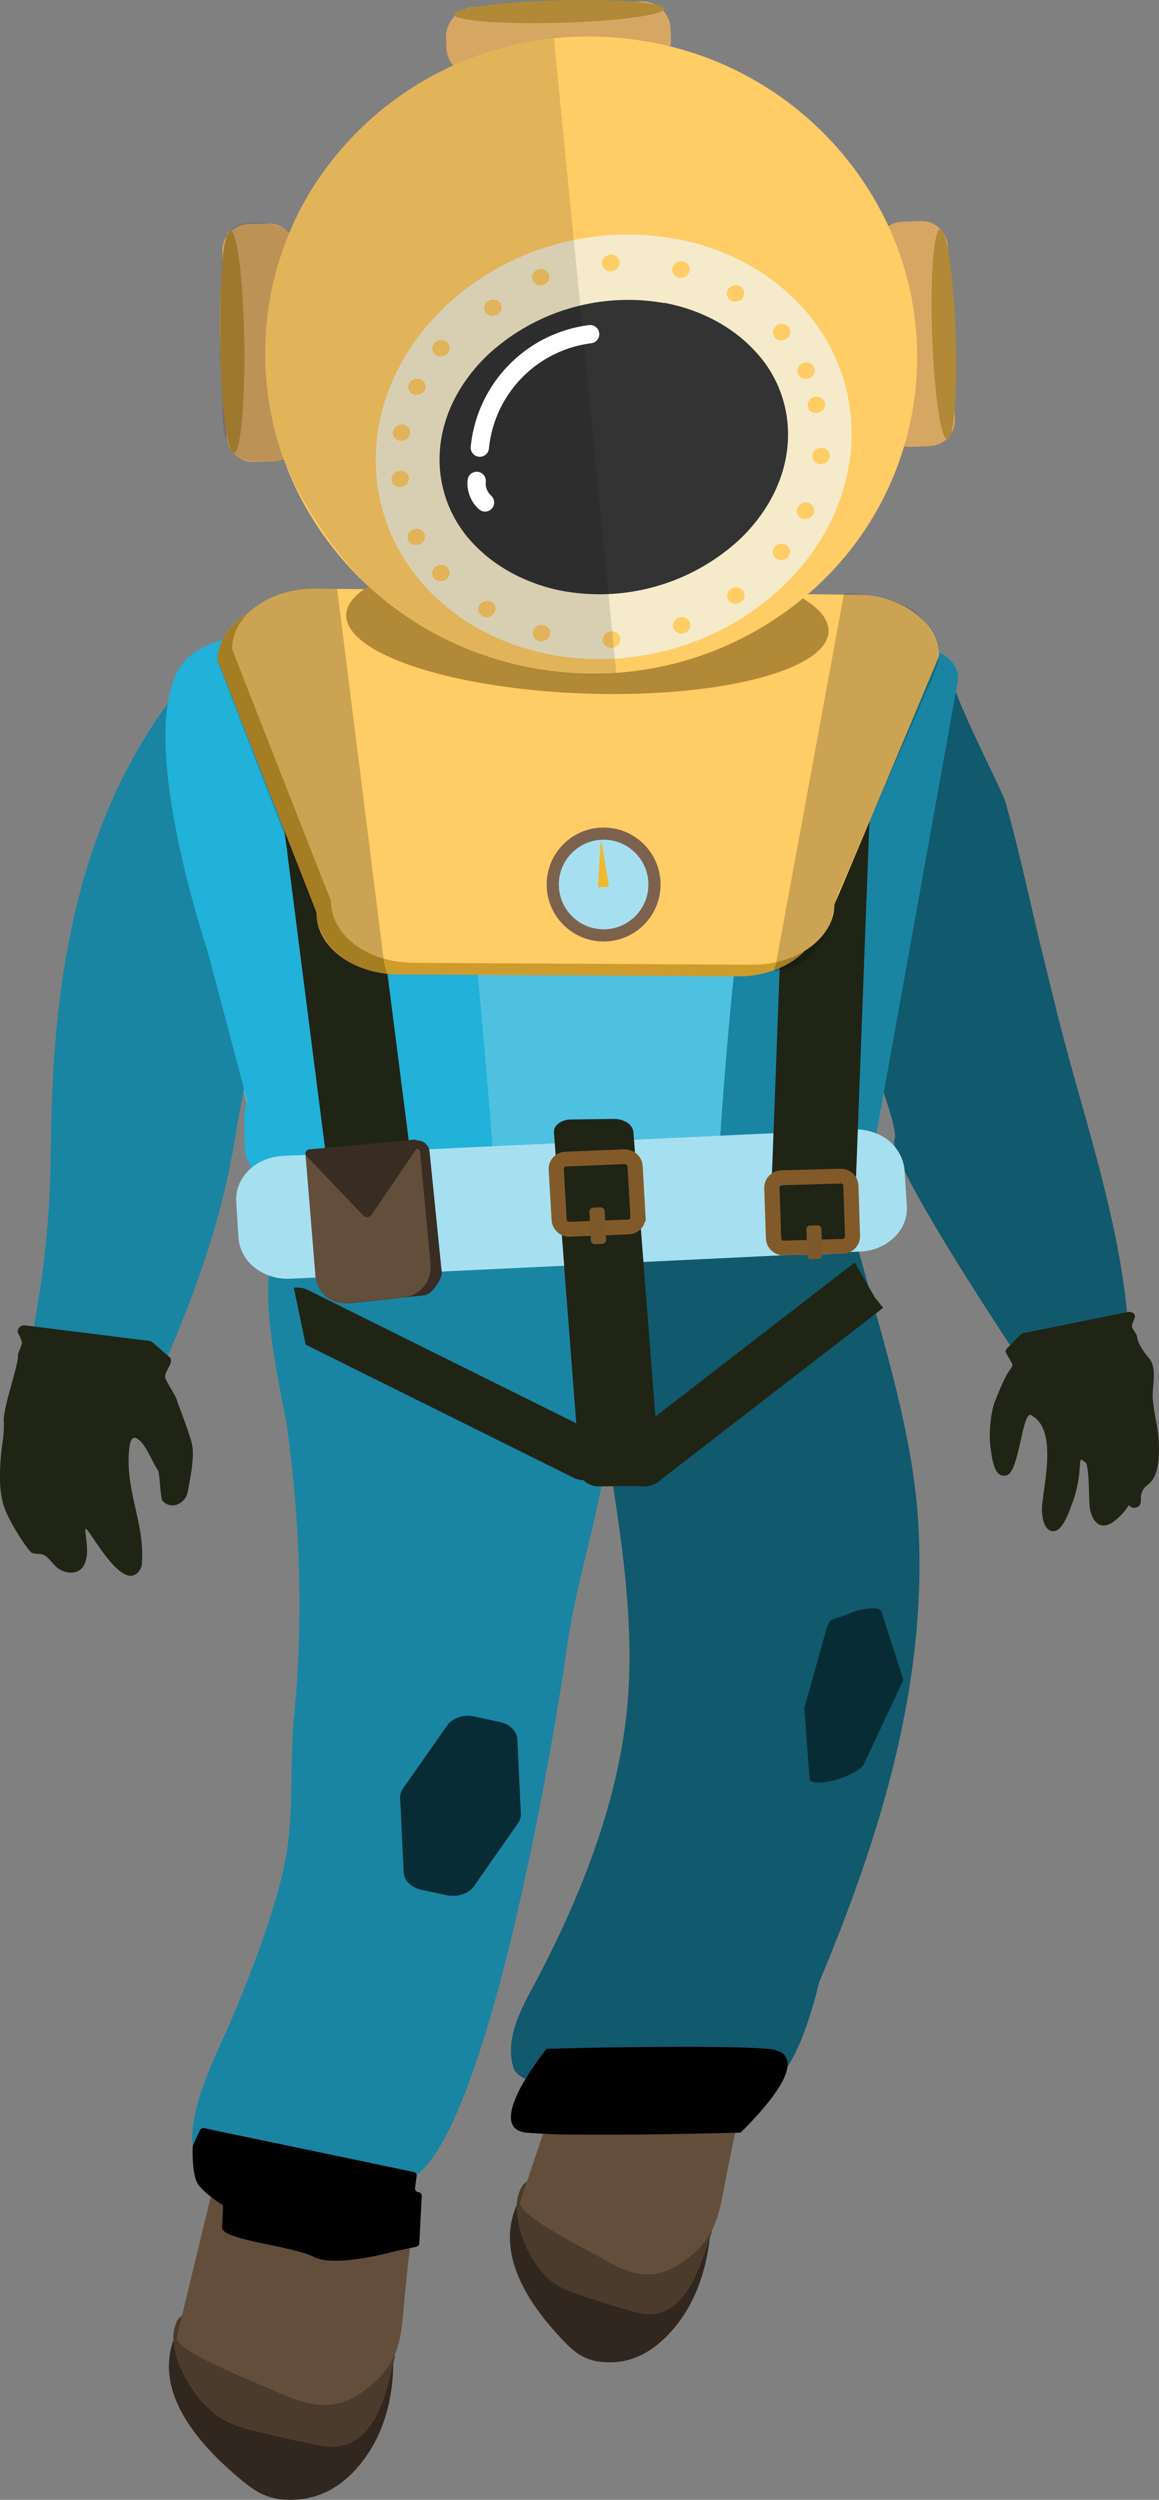 <?xml version="1.0" encoding="UTF-8" standalone="no"?>
<svg
   xmlns:dc="http://purl.org/dc/elements/1.1/"
   xmlns:cc="http://creativecommons.org/ns#"
   xmlns:rdf="http://www.w3.org/1999/02/22-rdf-syntax-ns#"
   xmlns:svg="http://www.w3.org/2000/svg"
   xmlns="http://www.w3.org/2000/svg"
   xmlns:sodipodi="http://sodipodi.sourceforge.net/DTD/sodipodi-0.dtd"
   xmlns:inkscape="http://www.inkscape.org/namespaces/inkscape"
   viewBox="0 0 380.79 820.93"
   version="1.1"
   id="svg6279"
   sodipodi:docname="diver.svg"
   inkscape:version="0.92.4 (5da689c313, 2019-01-14)">
  <rect x="0" y="0" width="380.79" height="820.93" fill="#808080" stroke="none"/>
  <sodipodi:namedview
     pagecolor="#ffffff"
     bordercolor="#666666"
     borderopacity="1"
     objecttolerance="10"
     gridtolerance="10"
     guidetolerance="10"
     inkscape:pageopacity="0"
     inkscape:pageshadow="2"
     inkscape:window-width="755"
     inkscape:window-height="480"
     id="namedview6281"
     showgrid="false"
     inkscape:zoom="0.28747884"
     inkscape:cx="190.395"
     inkscape:cy="410.465"
     inkscape:window-x="0"
     inkscape:window-y="0"
     inkscape:window-maximized="0"
     inkscape:current-layer="svg6279" />
  <defs
     id="defs6125">
    <style
       id="style6123">.a{fill:#4ec1e1;}.b{fill:#d6a663;}.c{fill:#b28936;}.d{fill:#32271e;}.e{fill:#4a3b2c;}.f{fill:#634e3b;}.g{fill:#1985a3;}.h{fill:#11596d;}.i{fill:#202415;}.j{fill:#21b1d9;}.k,.s{fill:#a6e0f0;}.l{fill:#082c36;}.m{fill:#382c23;}.n{fill:#ce9c2c;}.o,.w{fill:#fc6;}.p{opacity:0.2;}.p,.x{isolation:isolate;}.q{fill:#9b6d31;stroke:#825a2a;stroke-width:3px;}.q,.s,.w,.y{stroke-miterlimit:10;}.r{fill:#7c582c;}.s{stroke:#7c624c;stroke-width:4px;}.t{fill:#efb930;}.u{fill:#333;}.v{fill:#f5ebcb;}.w{stroke:#fc6;stroke-width:2px;}.x{opacity:0.12;}.y{fill:none;stroke:#fff;stroke-linecap:round;stroke-width:6px;}</style>
  </defs>
  <title
     id="title6127">newdiver2</title>
  <g
     id="g6903"
     transform="matrix(-1,0,0,1,380.759,0)">
    <path
       id="path6129"
       d="m 312.79,312.37 -12.55,47.74 -0.59,2.25 -2.16,8.23 -3.89,14.9 -0.53,2 -1.87,7.13 -2.88,10.84 a 8.13,8.13 0 0 1 -1,2.29 8.53,8.53 0 0 1 -0.84,1.13 12,12 0 0 1 -4.71,3.2 15.44,15.44 0 0 1 -5.75,1 L 261.84,413 199.32,412.6 h -3.95 -6.08 l -17.3,-0.11 -61.17,-0.39 a 14,14 0 0 1 -10.34,-4.32 8.51,8.51 0 0 1 -2.06,-4.12 l -3.77,-20.96 -0.52,-2.87 -3.46,-19.42 -0.28,-1.53 -1.34,-7.51 -22.35,-124.3 -0.58,-3.25 a 7.34,7.34 0 0 1 0.23,-3.57 c 1.16,-3.6 4.85,-6.35 9.48,-7.08 a 16.08,16.08 0 0 1 3.06,-0.2 l 28.49,0.81 45.44,1.29 26.2,0.76 32.9,0.93 61.24,1.73 13.77,0.39 35.18,1 c 1.7,0.02 -9.32,92.49 -9.32,92.49 z"
       class="a"
       inkscape:connector-curvature="0"
       style="fill:#4ec1e1" />
    <path
       id="path6131"
       d="M 282.15,142.54 283.55,82 a 8.9,8.9 0 0 1 9.19,-8.58 l 6.2,0.14 a 8.88,8.88 0 0 1 8.79,9 l -1.4,60.58 a 8.9,8.9 0 0 1 -9.19,8.58 l -6.2,-0.14 a 8.88,8.88 0 0 1 -8.79,-9.04 z"
       class="b"
       inkscape:connector-curvature="0"
       style="fill:#d6a663" />
    <path
       id="path6133"
       d="m 300.49,112.19 c 0.23,-14.72 1.37,-27.41 2.83,-33.18 0.54,-2.15 1.13,-3.34 1.73,-3.34 2.21,0 3.75,16.45 3.44,36.61 -0.31,20.16 -2.35,36.55 -4.56,36.51 -0.63,0 -1.21,-1.35 -1.7,-3.74 -1.23,-5.95 -1.96,-18.44 -1.74,-32.86 z"
       class="c"
       inkscape:connector-curvature="0"
       style="fill:#b28936" />
    <path
       id="path6135"
       d="m 92.71,81.61 -2.38,57 a 8.68,8.68 0 0 1 -9.17,8.11 L 75.49,146.5 A 8.61,8.61 0 0 1 67,137.71 l 2.38,-57 a 8.68,8.68 0 0 1 9.17,-8.11 l 5.67,0.22 a 8.61,8.61 0 0 1 8.49,8.79 z"
       class="b"
       inkscape:connector-curvature="0"
       style="fill:#d6a663" />
    <path
       id="path6137"
       d="m 74.51,109.88 c -0.47,13.93 -1.79,25.91 -3.3,31.35 -0.56,2 -1.14,3.14 -1.72,3.13 -2.13,-0.06 -3.33,-15.63 -2.68,-34.69 0.65,-19.06 2.9,-34.54 5,-34.47 0.6,0 1.14,1.3 1.58,3.57 1.1,5.64 1.61,17.47 1.12,31.11 z"
       class="c"
       inkscape:connector-curvature="0"
       style="fill:#b28936" />
    <rect
       id="rect6139"
       transform="rotate(1.98,197.607,12.504)"
       ry="9.25"
       rx="9.25"
       height="22.31"
       width="73.84"
       y="1.46"
       x="160.35"
       class="b"
       style="fill:#d6a663" />
    <path
       id="path6141"
       d="m 197,7.49 c -13.91,-0.38 -25.88,-1.57 -31.32,-3 -2,-0.52 -3.14,-1.08 -3.13,-1.63 0.05,-2 15.58,-3.27 34.62,-2.75 19.04,0.52 34.5,2.58 34.44,4.62 0,0.58 -1.29,1.1 -3.55,1.53 -5.61,1.08 -17.41,1.6 -31.06,1.23 z"
       class="c"
       inkscape:connector-curvature="0"
       style="fill:#b28936" />
    <path
       id="path6143"
       d="m 297.44,817.42 a 20,20 0 0 1 -8.77,3.34 c -13.12,1.3 -21.27,-5.31 -26.48,-11.79 -7.64,-9.52 -10.56,-21.31 -10.65,-33.16 0,-0.36 63.58,-10.68 70.26,-11.79 a 35.18,35.18 0 0 1 2,4.53 c 5.54,15.79 -5.24,31.75 -22.4,45.91 a 43.19,43.19 0 0 1 -3.96,2.96 z"
       class="d"
       inkscape:connector-curvature="0"
       style="fill:#32271e" />
    <path
       id="path6145"
       d="m 323.81,768.57 c -0.44,7.69 -6.91,20.76 -16.94,26.37 a 38.58,38.58 0 0 1 -9.48,3.32 q -10.71,2.7 -21.48,4.84 c -19.56,3.87 -22.36,-20.2 -25,-29.49 13,-4.54 26.11,-9 39.7,-12.11 8.41,-1.94 24.22,-5.79 30.28,-1.14 a 5,5 0 0 1 1.85,2.16 13.29,13.29 0 0 1 1.07,6.05 z"
       class="e"
       inkscape:connector-curvature="0"
       style="fill:#4a3b2c" />
    <path
       id="path6147"
       d="m 310.22,716 2.32,9.62 8.4,34.7 0.9,3.72 0.82,3.43 c 1.11,4.64 -27.88,15.68 -32.64,17.9 -5.61,2.67 -12.13,4.92 -18,4.35 a 21.6,21.6 0 0 1 -10.29,-4.19 c -10.4,-7.29 -12.41,-14.39 -13.39,-25.28 -0.66,-7.3 -1.34,-14.6 -2.25,-21.85 -0.79,-6.5 -1.29,-9.2 -1.29,-9.2 z"
       class="f"
       inkscape:connector-curvature="0"
       style="fill:#634e3b" />
    <path
       id="path6149"
       d="m 192.41,771.73 a 16.39,16.39 0 0 1 -7.45,3.65 c -11.52,2 -19.4,-3.84 -24.67,-9.68 -7.73,-8.59 -11.48,-19.58 -12.73,-30.8 0,-0.34 55.38,-13.64 61.19,-15.06 a 36.3,36.3 0 0 1 2.19,4.18 c 6.48,14.63 -1.51,30.34 -15.34,44.7 a 36.46,36.46 0 0 1 -3.19,3.01 z"
       class="d"
       inkscape:connector-curvature="0"
       style="fill:#32271e" />
    <path
       id="path6151"
       d="m 211,724 c 0.37,7.3 -4.08,20 -12.42,25.9 a 31.54,31.54 0 0 1 -8.09,3.67 q -9.24,3.16 -18.59,5.77 c -17,4.75 -21.84,-17.88 -25.07,-26.52 11.12,-5 22.28,-10 34,-13.67 7.27,-2.3 20.93,-6.83 26.77,-2.77 a 5,5 0 0 1 1.85,1.94 13.7,13.7 0 0 1 1.55,5.68 z"
       class="e"
       inkscape:connector-curvature="0"
       style="fill:#4a3b2c" />
    <path
       id="path6153"
       d="m 316.11,709.2 a 9.81,9.81 0 0 1 -3.1,3.63 c -2.92,2.06 -6.8,3 -10.55,3.7 a 174.51,174.51 0 0 1 -42,2.83 c -3.63,-0.2 -7.35,-0.53 -10.59,-1.83 a 16.66,16.66 0 0 1 -3.25,-1.73 c -22.79,-8.82 -44.58,-122.35 -52.33,-176.07 -2.47,-17.38 -7.84,-34.42 -11.11,-51.6 q -0.5,-2.52 -0.9,-5 a 6,6 0 0 0 -0.11,-0.71 c -0.39,-2.45 -0.67,-4.95 -0.87,-7.48 -0.07,-0.81 -0.12,-1.62 -0.16,-2.44 -1.08,-19.66 3,-40.91 8.16,-59.9 q 0.61,-2.29 1.24,-4.49 l 9.38,-0.38 2.92,-0.12 8.75,-0.35 h 1 l 8.86,-0.35 h 1 c 11.94,-0.47 25.19,-1 35.82,-1.4 10.35,-0.39 18.24,-0.66 20,-0.66 6.08,0 0.52,0.76 8.24,4.16 l 0.42,0.18 0.68,0.28 c 11.48,4.64 0,50.85 -1.11,58.75 -4.35,31.86 -5.46,63.4 -2.36,95.48 1.71,17.65 -0.45,34.31 3.89,51.94 4.08,16.57 10.44,32.74 17.17,48.75 3.8,8.89 16.75,33.32 10.91,44.81 z"
       class="g"
       inkscape:connector-curvature="0"
       style="fill:#1985a3" />
    <path
       id="path6155"
       d="m 212.06,679 c -1,3.34 -6.4,5.22 -13.94,6.17 -21.78,2.76 -61.87,-2.15 -69.15,-1.59 -2.52,0.2 -4.86,-1.85 -7,-5 -5.47,-8.11 -9.35,-23.56 -10.15,-26.9 a 8,8 0 0 0 -0.44,-1.32 C 90.92,601.52 75.87,551.46 79.1,499.72 80.5,476.8 86.67,453.89 92.97,431.28 q 1.22,-4.35 2.42,-8.69 v 0 c 1,-3.63 2,-7.25 3,-10.86 a 9.44,9.44 0 0 1 2.12,-3.95 14.66,14.66 0 0 1 11.19,-4.32 c 14.47,0.4 40.45,1.18 61.24,2.09 11.74,0.52 21.81,1.07 27.14,1.63 1.19,0.12 2.13,0.24 2.81,0.37 1.85,0.33 1.77,0.65 -0.88,1 a 8.07,8.07 0 0 0 -2.16,0.57 11.51,11.51 0 0 0 -4.37,3.5 c -9.82,12.06 -11.71,46.88 -12.78,53.92 q -0.42,2.82 -0.87,5.65 c -0.15,0.91 -0.28,1.82 -0.43,2.73 -0.15,0.91 -0.26,1.67 -0.39,2.51 -0.17,1 -0.32,2 -0.48,3 l -0.35,2.29 q -0.43,2.6 -0.83,5.2 c -3.78,24.44 -7,49.12 -4.57,73.61 3,29.79 14.39,59.18 28.42,86.32 4.86,9.41 12.17,20.48 8.86,31.15 z"
       class="h"
       inkscape:connector-curvature="0"
       style="fill:#11596d" />
    <path
       id="path6157"
       d="m 193.72,675 3,9 10.89,32.38 1.17,3.47 1.07,3.2 c 1.45,4.33 -23.19,16.4 -27.2,18.75 -4.72,2.84 -10.28,5.33 -15.51,5.12 a 19.4,19.4 0 0 1 -9.55,-3.39 c -10,-6.33 -12.44,-12.93 -14.38,-23.18 -1.31,-6.87 -2.64,-13.75 -4.16,-20.56 -1.34,-6.11 -2.06,-8.64 -2.06,-8.64 z"
       class="f"
       inkscape:connector-curvature="0"
       style="fill:#634e3b" />
    <path
       id="path6159"
       d="m 207.81,700.34 q -7.39,0.61 -14.85,0.62 c -21.84,0.31 -55.48,-0.62 -55.48,-0.62 0,0 -2,-1.83 -4.47,-4.58 -4.41,-4.73 -10.52,-12.12 -11,-17.25 -0.29,-3.06 1.4,-5.27 6.58,-5.69 19,-1.53 72.56,0 72.56,0 a 91.73,91.73 0 0 1 8.32,12.28 c 3.75,6.97 5.92,14.48 -1.66,15.24 z"
       inkscape:connector-curvature="0" />
    <path
       id="path6161"
       d="m 360.41,449.68 c -7.29,2.69 -15.8,2.64 -23.95,2.43 a 15.42,15.42 0 0 1 -6.29,-1.06 c -2.49,-1.22 -3.63,-3.58 -4.56,-5.76 a 0.41,0.41 0 0 1 0,-0.1 c -10.14,-23.49 -17.95,-46.43 -22,-70.9 A 365.29,365.29 0 0 0 287,309.16 l -0.12,-0.35 c -2.89,-8 -6.1,-16 -9.69,-24.14 l -0.24,-0.55 -1.49,-3.29 c -0.58,-1.26 -1.16,-2.53 -1.66,-3.82 a 15.94,15.94 0 0 1 -1.15,-5.28 c -0.07,-3.29 1.32,-6.44 2.81,-9.47 1.15,-2.27 17.89,-27.52 29,-39.67 1.3,-1.43 2.52,-2.67 3.63,-3.67 0.27,-0.26 0.54,-0.5 0.81,-0.7 2.14,-1.8 3.78,-2.55 4.63,-1.75 v 0 c 0.73,0.78 1.45,1.56 2.15,2.35 v 0 c 27.15,30.25 39.27,66.74 44.53,102.64 2.79,19 3.71,38.14 3.88,57.2 a 317.73,317.73 0 0 0 5.18,54.83 c 0.12,0.66 0.21,1.32 0.27,2 0.67,6.2 -1.48,11.35 -9.13,14.19 z"
       class="g"
       inkscape:connector-curvature="0"
       style="fill:#1985a3" />
    <path
       id="path6163"
       d="m 380.74,487 a 33.84,33.84 0 0 1 -0.94,6.61 c -1.39,5.52 -8.52,15.91 -9.47,16.3 -2.07,0.84 -3,-0.27 -5,1.44 -1.66,1.44 -2.63,3.35 -4.71,4.33 -2.86,1.35 -6.31,1.06 -7.66,-2.1 -1.54,-3.61 -0.45,-7.42 -0.24,-11.16 0.2,-3.55 -11.08,20 -17.1,14.12 a 4.65,4.65 0 0 1 -1.47,-3 c -1,-13.49 5.43,-23.74 4.2,-37.21 -0.16,-1.71 -0.51,-5.3 -2.75,-3.83 -2.89,1.9 -4.56,7.09 -6.75,10.38 -0.59,0.88 -0.77,9.22 -1.5,10 -3,3.23 -7.62,0.66 -8.25,-2.87 -0.88,-4.93 -2.2,-10.87 -1.52,-15.25 0.44,-2.85 4.31,-12.64 5.27,-15.5 0.38,-1.13 3.31,-5.6 3.6,-6.76 0.56,-2.2 -3.3,-5.12 -1.31,-6.91 l 0.41,-0.35 5.07,-4.39 a 2.27,2.27 0 0 1 1.2,-0.52 l 37.87,-4.73 2.74,-0.35 c 1.69,-0.22 3,1.29 2.35,2.64 a 14.21,14.21 0 0 0 -1.24,2.9 c -0.07,0.94 1.4,3.48 1.33,4.42 -0.22,3 4.93,17.08 4.64,21.51 a 38.37,38.37 0 0 0 0.43,7.06 78.49,78.49 0 0 1 0.8,13.22 z"
       class="i"
       inkscape:connector-curvature="0"
       style="fill:#202415" />
    <path
       id="path6165"
       d="m 109.23,293.52 c -0.3,2.07 -0.66,4.2 -1.09,6.38 -2.43,12.47 -6.8,26.49 -11,39 q -1.76,5.26 -3.42,10.09 c -1.22,3.57 -2.35,6.87 -3.35,9.93 -2.65,8 -4.25,13.75 -3.52,15.28 0.34,0.72 0.08,2.19 -0.64,4.24 -5.46,15.42 -37.34,63.33 -37.34,63.33 v 0 c -7.88,12.5 -38.79,-6.11 -38.79,-6.11 0.12,-1.58 0.24,-3.15 0.4,-4.74 3.25,-33.61 15.28,-66.92 23.4,-100 l 4.26,-17.38 c 4.09,-16.66 7.62,-33.74 12.3,-50.22 0.85,-3 12.92,-26.58 16.3,-36.25 0.78,-2.25 1.1,-3.74 0.7,-4.06 l 0.77,0.63 c 1.17,1 3.61,3.06 6.8,5.92 v 0 a 204.86,204.86 0 0 1 18.17,18.81 c 6.14,7.33 11.89,15.52 15.18,23.57 2.11,5.27 2.13,12.85 0.87,21.58 z"
       class="h"
       inkscape:connector-curvature="0"
       style="fill:#11596d" />
    <path
       id="path6167"
       d="M 107.37,213.79 78.88,213 a 16.08,16.08 0 0 0 -3.06,0.2 c -4.63,0.73 -8.31,3.48 -9.48,7.08 a 7.34,7.34 0 0 0 -0.23,3.57 l 0.58,3.25 22.36,124.28 1.34,7.51 0.28,1.53 3.46,19.42 0.52,2.87 3.77,20.95 a 8.51,8.51 0 0 0 2.06,4.12 14,14 0 0 0 10.34,4.32 l 35.72,0.23 c -3.69,-66.08 -8.69,-132.71 -24.07,-198.1 z"
       class="g"
       inkscape:connector-curvature="0"
       style="fill:#1985a3" />
    <path
       id="path6169"
       d="m 312.65,312 -13.2,49.9 c 0.07,0.15 0.15,0.3 0.2,0.45 a 10.14,10.14 0 0 1 0.87,4.34 l -0.21,10.41 a 10.92,10.92 0 0 1 -3,7.21 14.32,14.32 0 0 1 -4.23,3.19 4.29,4.29 0 0 1 -0.43,0.22 l -1.94,7.19 -3.34,12.83 -0.09,0.33 a 8,8 0 0 1 -0.33,1 10.92,10.92 0 0 1 -6.37,5.74 L 261.84,413 217.13,412.56 c -2.25,-0.37 12.24,-160.22 17,-189 0.12,-0.82 58.63,-26.78 83.42,-8.81 C 340,231 312.65,312 312.65,312 Z"
       class="j"
       inkscape:connector-curvature="0"
       style="fill:#21b1d9" />
    <path
       id="path6171"
       d="m 303.13,394.81 -0.6,9.56 -0.13,2.12 a 13.63,13.63 0 0 1 -5.48,9.9 c -0.14,0.12 -0.3,0.23 -0.45,0.34 a 17.56,17.56 0 0 1 -11.12,3.19 l -10.35,-0.46 -2.5,-0.12 -7.72,-0.36 -3.53,-0.16 -25.25,-1.2 -3.87,-0.22 -8.63,-0.4 -2,-0.1 -15.83,-0.75 L 177.9,414.84 98.07,411 a 17,17 0 0 1 -11.3,-4.84 c -0.18,-0.17 -0.33,-0.34 -0.49,-0.51 a 13,13 0 0 1 -3.46,-9.61 l 0.75,-11.69 a 4.93,4.93 0 0 1 0.09,-0.94 14.53,14.53 0 0 1 9.07,-11.14 17.5,17.5 0 0 1 3.86,-1.12 18.31,18.31 0 0 1 4,-0.25 l 24,1.14 55.36,2.62 h 0.76 l 10.32,0.46 5,0.24 11.67,0.55 h 0.3 l 26.5,1.25 4.24,0.21 4.79,0.23 h 0.67 l 23.62,1.12 h 0.35 l 3.13,0.15 h 0.88 l 2.66,0.13 2.24,0.1 10.78,0.51 c 6.26,0.3 11.76,3.75 14.11,8.85 0.11,0.23 0.21,0.47 0.3,0.71 a 12.51,12.51 0 0 1 0.86,5.64 z"
       class="k"
       inkscape:connector-curvature="0"
       style="fill:#a6e0f0" />
    <path
       id="path6173"
       d="m 224.87,563.69 -8.3,1.8 c -3.32,0.71 -5.67,3 -5.78,5.74 l -1.16,24.37 a 5.18,5.18 0 0 0 1,3.22 L 225,619.37 c 1.76,2.5 5.46,3.73 9,3 l 8.36,-1.8 c 3.31,-0.72 5.65,-3 5.78,-5.74 l 1.15,-24.37 a 5.18,5.18 0 0 0 -1,-3.22 l -14.42,-20.56 c -1.74,-2.53 -5.48,-3.76 -9,-2.99 z"
       class="l"
       inkscape:connector-curvature="0"
       style="fill:#082c36" />
    <path
       id="path6175"
       d="M 104.32,530.87 99.43,529 c -4.61,-1.27 -8.21,-1.08 -8.32,0.42 l -7.1,22 a 1.31,1.31 0 0 0 0.14,0.64 l 12.73,27.19 c 0.82,1.76 4.95,4.07 9.58,5.32 v 0 c 4.61,1.26 8.21,1.08 8.31,-0.43 L 116.48,561 a 1.24,1.24 0 0 0 -0.15,-0.65 l -7.27,-26 c -0.87,-1.79 -0.13,-2.22 -4.74,-3.48 z"
       class="l"
       inkscape:connector-curvature="0"
       style="fill:#082c36" />
    <path
       id="path6177"
       d="m 100.69,246.39 14.74,-0.48 a 6.27,6.27 0 0 1 6.67,5.78 l 5.7,151.6 a 6.19,6.19 0 0 1 -6.22,6.2 l -14.74,0.48 a 6.27,6.27 0 0 1 -6.67,-5.78 l -5.7,-151.6 a 6.19,6.19 0 0 1 6.22,-6.2 z"
       class="i"
       inkscape:connector-curvature="0"
       style="fill:#202415" />
    <path
       id="path6179"
       d="M 270.35,238.42 285,240 a 6.1,6.1 0 0 1 5.64,6.65 l -19.25,150.67 a 6.36,6.36 0 0 1 -7.16,5.24 l -14.65,-1.62 a 6.1,6.1 0 0 1 -5.64,-6.65 l 19.25,-150.63 a 6.36,6.36 0 0 1 7.16,-5.24 z"
       class="i"
       inkscape:connector-curvature="0"
       style="fill:#202415" />
    <path
       id="path6181"
       d="m 244,374.56 26.27,2.62 a 4.1,4.1 0 0 1 3.61,4.52 l -4,42.56 a 4,4 0 0 1 -4.38,3.72 l -24.27,-2.62 c -2.2,-0.22 -5.82,-5.24 -5.61,-7.52 l 4,-39.56 a 4,4 0 0 1 4.38,-3.72 z"
       class="m"
       inkscape:connector-curvature="0"
       style="fill:#382c23" />
    <path
       id="path6183"
       d="m 280.4,378.95 -3.27,39.95 A 9.77,9.77 0 0 1 266.59,428 L 248,426.07 a 10,10 0 0 1 -8.68,-11 l 3.4,-36.71 c 0.49,-5.53 35.62,3.1 37.68,0.59 z"
       class="f"
       inkscape:connector-curvature="0"
       style="fill:#634e3b" />
    <path
       id="path6185"
       d="m 258.71,399 -15.42,-22.71 a 1.23,1.23 0 0 1 0.57,-1.84 1.86,1.86 0 0 1 1,-0.18 l 34.14,3.17 a 1.43,1.43 0 0 1 1.42,1.49 1.24,1.24 0 0 1 -0.34,0.69 l -18.67,19.54 a 1.81,1.81 0 0 1 -2.25,0.24 1.45,1.45 0 0 1 -0.45,-0.4 z"
       class="m"
       inkscape:connector-curvature="0"
       style="fill:#382c23" />
    <path
       id="path6187"
       d="m 309.28,216.8 -1.87,4.77 -0.39,1 -27.55,70.28 -2.68,6.86 c 0.06,5.53 -2.91,10.57 -7.76,14.26 a 27.14,27.14 0 0 1 -5.14,3.05 20.92,20.92 0 0 1 -2.13,0.86 32.57,32.57 0 0 1 -4.71,1.37 34.37,34.37 0 0 1 -3.43,0.55 33.6,33.6 0 0 1 -3.62,0.2 l -17.2,0.09 -94.13,0.53 a 33.53,33.53 0 0 1 -15.93,-3.62 25.87,25.87 0 0 1 -3.92,-2.5 21.08,21.08 0 0 1 -2.42,-2.18 16.6,16.6 0 0 1 -5.06,-11.41 l -0.86,-2.06 -13.56,-32.22 -16.66,-39.54 v 0 L 77,219.37 a 16.39,16.39 0 0 1 4,-10.72 c 4.73,-5.67 13.15,-9.5 22.79,-9.62 l 9.51,-0.11 11.68,-0.13 29.79,-0.33 18.52,-0.21 19.32,-0.21 40.71,-0.46 31.82,-0.35 4.29,-0.05 v 0 L 282,197 a 33.21,33.21 0 0 1 17.29,4.41 l 0.23,0.14 c 5.25,3.21 8.82,7.87 9.58,13.17 a 2.87,2.87 0 0 0 0.06,0.38 c 0.05,0.45 0.09,0.91 0.09,1.37 0.03,0.15 0.03,0.24 0.03,0.33 z"
       class="n"
       inkscape:connector-curvature="0"
       style="fill:#ce9c2c" />
    <path
       id="path6189"
       d="m 304.54,213 -1.31,3.34 -0.39,1 -1.71,4.45 -24.85,63.3 -4.28,10.79 c 0.06,5.53 -2.91,10.58 -7.76,14.26 a 28,28 0 0 1 -6.61,3.68 26.61,26.61 0 0 1 -3.05,1 l -0.28,0.09 -0.21,0.05 a 35.64,35.64 0 0 1 -8.91,1.22 l -12,0.07 -99.32,0.56 a 35,35 0 0 1 -11.24,-1.71 29.14,29.14 0 0 1 -6.27,-2.88 21.35,21.35 0 0 1 -2.32,-1.59 21.07,21.07 0 0 1 -4.51,-4.71 15.77,15.77 0 0 1 -2.92,-8.87 l -9.43,-22.28 -22.85,-54.31 -1.6,-3.81 -0.42,-1 c -0.12,-11.06 11.89,-20.17 26.82,-20.34 l 20.26,-0.23 H 120 l 25.58,-0.34 9.22,-0.1 h 1.58 l 17.3,-0.2 10.1,-0.11 h 2.45 l 14.57,-0.16 37.45,-0.43 22.76,-0.25 8.84,-0.1 7.33,-0.09 c 9.17,-0.1 17.31,3.2 22.28,8.31 l 0.25,0.27 a 16.55,16.55 0 0 1 4.83,11.12 z"
       class="o"
       inkscape:connector-curvature="0"
       style="fill:#ffcc66" />
    <path
       id="path6191"
       d="m 267,201.82 c 0.16,4.56 -4.22,9 -11.9,12.86 -13.83,6.94 -38.39,12.08 -66.52,13.07 -41.42,1.45 -75.74,-6.64 -79.66,-18.34 a 6.81,6.81 0 0 1 -0.38,-2 c -0.1,-2.89 1.62,-5.73 4.86,-8.4 a 36.36,36.36 0 0 1 6,-3.89 l 0.41,-0.21 a 87.77,87.77 0 0 1 16.14,-6.14 204.21,204.21 0 0 1 39,-6.58 q 5.85,-0.48 12,-0.69 c 5.39,-0.19 10.65,-0.21 15.75,-0.09 0.81,0 1.63,0 2.43,0.07 q 4.71,0.15 9.2,0.48 a 161.86,161.86 0 0 1 31.3,5 c 6.53,1.83 11.82,4.05 15.5,6.57 a 16.9,16.9 0 0 1 4.11,3.77 8.06,8.06 0 0 1 1.76,4.52 z"
       class="c"
       inkscape:connector-curvature="0"
       style="fill:#b28936" />
    <path
       id="path6193"
       d="m 198.75,371.55 a 2.53,2.53 0 0 1 0,0.59 l -2.29,29.57 -1.08,14.18 v 0.43 l -0.1,1.26 -0.24,3.13 -3.72,48.08 -1.16,15 a 3.69,3.69 0 0 1 -0.93,2.12 7.17,7.17 0 0 1 -5.51,2.21 h -0.45 l -3.76,-0.05 -6.16,-0.08 h -3.57 c -3.37,0 -6,-2.05 -5.76,-4.49 v 0 l 1.13,-14.58 3.62,-46.86 0.47,-6.11 1.13,-14.62 1.36,-17.64 0.92,-11.91 a 3.49,3.49 0 0 1 0.51,-1.54 c 1,-1.71 3.39,-2.82 5.93,-2.79 l 14,0.18 c 2.57,0 4.77,1.23 5.51,3 a 2.79,2.79 0 0 1 0.15,0.92 z"
       class="i"
       inkscape:connector-curvature="0"
       style="fill:#202415" />
    <path
       id="path6195"
       d="m 181.24,481.28 a 4.47,4.47 0 0 1 -1.12,1.36 6,6 0 0 1 -0.52,0.39 l -4.47,3 -1.31,0.87 a 7.34,7.34 0 0 1 -0.89,0.5 8.77,8.77 0 0 1 -8.55,-0.85 L 159.85,483 92.92,431.28 90.61,429.49 c 1.6,-2.05 2.77,-3.48 2.77,-3.48 l 1.94,-3.43 v 0 l 4.62,-8 65.57,50.67 13,10 1.31,1 a 5.07,5.07 0 0 1 1.11,1.15 3.6,3.6 0 0 1 0.31,3.88 z"
       class="i"
       inkscape:connector-curvature="0"
       style="fill:#202415" />
    <path
       id="path6197"
       d="m 179.35,479.09 3.21,3.7 1,1.1 c 2,2.24 5.83,2.86 8.75,1.4 l 5.13,-2.55 82.89,-41.16 3.89,-18.68 a 7.89,7.89 0 0 0 -4.54,0.7 l -98.5,48.89 c -2.8,1.36 -3.67,4.24 -1.94,6.44 z"
       class="i"
       inkscape:connector-curvature="0"
       style="fill:#202415" />
    <path
       id="path6199"
       d="m 309.33,217 -1.81,4.66 -0.32,0.86 -27.42,70.88 -2.78,7.26 c -3.91,18.07 -23.34,19.1 -23.34,19.1 l 0.93,-3.69 0.15,-1.23 10,-79.71 2.2,-17.47 0.33,-2.64 2.25,-17.84 v 0 l 0.48,-3.82 7.33,-0.08 c 9,-0.09 17.06,3.13 22,8.17 l 0.24,0.25 0.24,0.15 c 5,3.18 8.49,7.71 9.33,12.91 a 2.87,2.87 0 0 0 0.06,0.38 c 0.06,0.46 0.1,0.93 0.12,1.41 a 2.87,2.87 0 0 0 0.01,0.45 z"
       class="p"
       inkscape:connector-curvature="0"
       style="opacity:0.2;isolation:isolate" />
    <path
       id="path6201"
       d="m 175.39,380.79 h 0.26 l 19.06,0.78 a 2.3,2.3 0 0 1 2.31,2.33 v 0 l -0.95,16.68 a 2.38,2.38 0 0 1 -2.31,2.16 H 193.5 L 174.44,402 a 2.31,2.31 0 0 1 -2.31,-2.35 v 0 l 0.95,-16.68 a 2.39,2.39 0 0 1 2.31,-2.17 m -0.1,-1.83 a 4.34,4.34 0 0 0 -4.18,3.91 l -0.95,16.68 a 4.19,4.19 0 0 0 4.18,4.28 v 0 l 19.06,0.78 h 0.46 a 4.3,4.3 0 0 0 4.17,-3.91 L 199,384 a 4.19,4.19 0 0 0 -4.18,-4.28 v 0 l -19.06,-0.78 z"
       class="q"
       inkscape:connector-curvature="0"
       style="fill:#9b6d31;stroke:#825a2a;stroke-width:3px;stroke-miterlimit:10" />
    <rect
       id="rect6203"
       transform="rotate(-87.17,184.35,402.529)"
       ry="1.28"
       rx="1.28"
       height="5"
       width="12"
       y="400.03"
       x="178.35"
       class="r"
       style="fill:#7c582c" />
    <path
       id="path6205"
       d="m 104.62,387.17 h 0.08 l 19.08,0.54 a 2.35,2.35 0 0 1 2.37,2.33 v 0 l -0.55,16.68 a 2.34,2.34 0 0 1 -2.43,2.2 h -0.08 L 104,408.37 a 2.35,2.35 0 0 1 -2.37,-2.34 l 0.55,-16.68 a 2.34,2.34 0 0 1 2.43,-2.19 m 0,-1.83 a 4.27,4.27 0 0 0 -4.4,4 L 99.69,406 a 4.26,4.26 0 0 0 4.31,4.2 l 19.08,0.54 h 0.14 a 4.28,4.28 0 0 0 4.4,-4 l 0.55,-16.68 a 4.24,4.24 0 0 0 -4.28,-4.22 v 0 l -19.08,-0.54 z"
       class="q"
       inkscape:connector-curvature="0"
       style="fill:#9b6d31;stroke:#825a2a;stroke-width:3px;stroke-miterlimit:10" />
    <path
       id="path6207"
       d="m 112.18,402.4 2.41,0.07 a 1.21,1.21 0 0 1 1.22,1.21 l -0.28,8.65 a 1.23,1.23 0 0 1 -1.3,1.14 l -2.41,-0.07 a 1.21,1.21 0 0 1 -1.22,-1.21 l 0.28,-8.65 a 1.23,1.23 0 0 1 1.3,-1.14 z"
       class="r"
       inkscape:connector-curvature="0"
       style="fill:#7c582c" />
    <path
       id="path6209"
       d="m 49.93,484.43 c -4.12,-1.31 -5,-21.2 -7.94,-19.69 -4.59,2.4 -5.3,8.26 -5.31,12.9 0,5.52 1.06,11 1.66,16.42 0.26,2.41 0,7.35 -2.58,8.57 a 2.79,2.79 0 0 1 -2.89,-0.55 c -2.13,-1.82 -3.57,-6.19 -4.52,-8.75 a 40.2,40.2 0 0 1 -2.22,-9.88 c -0.23,-2.33 -0.17,-4.53 -0.77,-4.09 -1.46,1.08 -1.57,0.87 -1.82,2.48 -0.64,4.12 -0.49,8.09 -0.72,12.23 -0.17,3 -1.78,7.81 -5.71,6.75 a 8,8 0 0 1 -2.86,-1.61 19.75,19.75 0 0 1 -4.37,-4.94 2.3,2.3 0 0 1 -3.36,0.28 c -1,-1.13 -0.38,-2.58 -0.75,-3.88 -0.5,-1.79 -1.12,-2.24 -2.55,-3.46 -3.35,-2.87 -3.28,-9.06 -3.2,-13.11 0.11,-5 1.65,-9.85 2,-14.84 0.3,-4.07 -1.67,-9.89 1.3,-13.32 2.78,-3.2 3.83,-6 3.83,-6.87 0,-0.87 1.73,-2.77 1.73,-3.57 A 11.75,11.75 0 0 0 8,432.94 a 1.43,1.43 0 0 1 1,-2 2.44,2.44 0 0 1 1.15,-0.09 l 0.29,0.06 34,6.87 a 1.85,1.85 0 0 1 1,0.52 l 3.43,3.45 1,1 a 1.42,1.42 0 0 1 0.24,1.76 l -1.75,3.06 a 1.43,1.43 0 0 0 0.12,1.6 c 2.36,3.13 3.65,6.93 5.19,10.5 1.7,4 2.29,11.7 1.62,16 -0.51,3.33 -1.15,10.1 -5.36,8.76 z"
       class="i"
       inkscape:connector-curvature="0"
       style="fill:#202415" />
    <circle
       id="circle6211"
       r="16.71"
       cy="290.47"
       cx="182.44"
       class="s"
       style="fill:#a6e0f0;stroke:#7c624c;stroke-width:4px;stroke-miterlimit:10" />
    <path
       id="path6213"
       d="M 183.11,276.65 180.68,291 a 0.18,0.18 0 0 0 0.15,0.2 v 0 l 3.27,0.19 a 0.19,0.19 0 0 0 0.19,-0.19 v 0 l -0.86,-14.57 a 0.19,0.19 0 0 0 -0.34,0 z"
       class="t"
       inkscape:connector-curvature="0"
       style="fill:#efb930" />
    <path
       id="path6215"
       d="m 290.15,142.56 a 99.94,99.94 0 0 1 -4.6,13.37 A 106.59,106.59 0 0 1 256,195.8 c -1.87,1.58 -3.8,3.09 -5.77,4.52 a 108.07,108.07 0 0 1 -37.72,17.61 110.23,110.23 0 0 1 -13.13,2.44 v 0 a 107.81,107.81 0 0 1 -21.12,0.57 c -0.51,0 -1,-0.06 -1.52,-0.11 a 108.53,108.53 0 0 1 -25,-5.09 107.27,107.27 0 0 1 -27.89,-14 c -2,-1.39 -4,-2.86 -5.84,-4.39 L 117.7,197.1 A 102.5,102.5 0 0 1 89.14,73.65 a 107.45,107.45 0 0 1 73.95,-59 c 3.45,-0.77 7,-1.38 10.58,-1.82 v 0 c 3.59,-0.46 7.16,-0.71 10.7,-0.81 q 4.4,-0.12 8.73,0.11 l 2.11,0.14 c 1.18,0.08 2.35,0.19 3.51,0.31 a 108.09,108.09 0 0 1 15.63,2.82 106.3,106.3 0 0 1 64.51,47.6 102.5,102.5 0 0 1 11.29,79.53 z"
       class="o"
       inkscape:connector-curvature="0"
       style="fill:#ffcc66" />
    <path
       id="path6217"
       d="m 197.7,204.57 a 76.07,76.07 0 0 1 -18.24,1.12 c -37.59,-2.18 -67.45,-26.86 -67.29,-59.6 0.07,-26.08 19.6,-51.75 48.45,-57.11 a 76.07,76.07 0 0 1 18.24,-1.12 c 37.6,2.17 68.14,30.56 68,63.31 -0.08,26.07 -20.29,48.03 -49.16,53.4 z"
       class="u"
       inkscape:connector-curvature="0"
       style="fill:#333333" />
    <path
       id="path6219"
       d="m 162.52,99.53 v 0 a 67.9,67.9 0 0 1 57.82,16.87 c 10.37,9.84 16.06,22.17 16,34.69 a 39.84,39.84 0 0 1 -10.83,27.16 c -7.37,8 -18,13.65 -29.83,15.86 a 67.9,67.9 0 0 1 -57.83,-16.87 c -10.36,-9.85 -16.05,-22.17 -16,-34.69 A 39.71,39.71 0 0 1 132.7,115.3 c 7.35,-8 17.95,-13.65 29.83,-15.86 m -3.91,-21 c -33.13,6.16 -57.55,31.74 -57.63,63.78 -0.12,38.37 34.79,71.58 78,74.08 a 85.84,85.84 0 0 0 20.67,-1.3 c 33.14,-6.16 57.55,-31.74 57.64,-63.79 0.11,-38.37 -34.8,-71.58 -78,-74.07 a 85.68,85.68 0 0 0 -20.71,1.38 z"
       class="v"
       inkscape:connector-curvature="0"
       style="fill:#f5ebcb" />
    <path
       id="path6221"
       d="m 178.23,86 a 1.77,1.77 0 0 1 2.16,-1.29 1.82,1.82 0 0 1 1.55,2 1.77,1.77 0 0 1 -2.16,1.29 1.82,1.82 0 0 1 -1.55,-2 z"
       class="w"
       inkscape:connector-curvature="0"
       style="fill:#ffcc66;stroke:#ffcc66;stroke-width:2px;stroke-miterlimit:10" />
    <path
       id="path6223"
       d="m 201.25,90.68 a 1.77,1.77 0 0 1 2.16,-1.29 1.82,1.82 0 0 1 1.55,2 1.77,1.77 0 0 1 -2.16,1.29 1.82,1.82 0 0 1 -1.55,-2 z"
       class="w"
       inkscape:connector-curvature="0"
       style="fill:#ffcc66;stroke:#ffcc66;stroke-width:2px;stroke-miterlimit:10" />
    <path
       id="path6225"
       d="m 217,100.69 a 1.76,1.76 0 0 1 2.15,-1.29 1.82,1.82 0 0 1 1.55,2 1.76,1.76 0 0 1 -2.15,1.29 1.82,1.82 0 0 1 -1.55,-2 z"
       class="w"
       inkscape:connector-curvature="0"
       style="fill:#ffcc66;stroke:#ffcc66;stroke-width:2px;stroke-miterlimit:10" />
    <path
       id="path6227"
       d="m 234,114 a 1.77,1.77 0 0 1 2.16,-1.29 1.82,1.82 0 0 1 1.55,2 1.77,1.77 0 0 1 -2.16,1.29 1.82,1.82 0 0 1 -1.55,-2 z"
       class="w"
       inkscape:connector-curvature="0"
       style="fill:#ffcc66;stroke:#ffcc66;stroke-width:2px;stroke-miterlimit:10" />
    <path
       id="path6229"
       d="m 241.95,126.66 a 1.77,1.77 0 0 1 2.16,-1.29 1.82,1.82 0 0 1 1.55,2 1.77,1.77 0 0 1 -2.16,1.29 1.82,1.82 0 0 1 -1.55,-2 z"
       class="w"
       inkscape:connector-curvature="0"
       style="fill:#ffcc66;stroke:#ffcc66;stroke-width:2px;stroke-miterlimit:10" />
    <path
       id="path6231"
       d="m 247,141.72 a 1.77,1.77 0 0 1 2.16,-1.29 1.82,1.82 0 0 1 1.55,2 1.77,1.77 0 0 1 -2.16,1.29 1.82,1.82 0 0 1 -1.55,-2 z"
       class="w"
       inkscape:connector-curvature="0"
       style="fill:#ffcc66;stroke:#ffcc66;stroke-width:2px;stroke-miterlimit:10" />
    <path
       id="path6233"
       d="m 178.23,86 a 1.77,1.77 0 0 1 2.16,-1.29 1.82,1.82 0 0 1 1.55,2 1.77,1.77 0 0 1 -2.16,1.29 1.82,1.82 0 0 1 -1.55,-2 z"
       class="w"
       inkscape:connector-curvature="0"
       style="fill:#ffcc66;stroke:#ffcc66;stroke-width:2px;stroke-miterlimit:10" />
    <path
       id="path6235"
       d="m 155.17,88.16 a 1.77,1.77 0 0 1 2.16,-1.29 1.82,1.82 0 0 1 1.55,2 1.77,1.77 0 0 1 -2.16,1.29 1.82,1.82 0 0 1 -1.55,-2 z"
       class="w"
       inkscape:connector-curvature="0"
       style="fill:#ffcc66;stroke:#ffcc66;stroke-width:2px;stroke-miterlimit:10" />
    <path
       id="path6237"
       d="m 137.25,96 a 1.77,1.77 0 0 1 2.16,-1.29 1.82,1.82 0 0 1 1.55,2 1.77,1.77 0 0 1 -2.16,1.29 1.82,1.82 0 0 1 -1.55,-2 z"
       class="w"
       inkscape:connector-curvature="0"
       style="fill:#ffcc66;stroke:#ffcc66;stroke-width:2px;stroke-miterlimit:10" />
    <path
       id="path6239"
       d="m 122.13,108.72 a 1.77,1.77 0 0 1 2.16,-1.29 1.82,1.82 0 0 1 1.55,2 1.77,1.77 0 0 1 -2.16,1.29 1.82,1.82 0 0 1 -1.55,-2 z"
       class="w"
       inkscape:connector-curvature="0"
       style="fill:#ffcc66;stroke:#ffcc66;stroke-width:2px;stroke-miterlimit:10" />
    <path
       id="path6241"
       d="m 114.06,121.37 a 1.77,1.77 0 0 1 2.16,-1.29 1.82,1.82 0 0 1 1.55,2 1.77,1.77 0 0 1 -2.16,1.29 1.82,1.82 0 0 1 -1.55,-2 z"
       class="w"
       inkscape:connector-curvature="0"
       style="fill:#ffcc66;stroke:#ffcc66;stroke-width:2px;stroke-miterlimit:10" />
    <path
       id="path6243"
       d="m 110.7,132.58 a 1.77,1.77 0 0 1 2.16,-1.29 1.82,1.82 0 0 1 1.55,2 1.77,1.77 0 0 1 -2.16,1.29 1.82,1.82 0 0 1 -1.55,-2 z"
       class="w"
       inkscape:connector-curvature="0"
       style="fill:#ffcc66;stroke:#ffcc66;stroke-width:2px;stroke-miterlimit:10" />
    <path
       id="path6245"
       d="m 178,209.68 a 1.77,1.77 0 0 1 2.16,-1.29 1.82,1.82 0 0 1 1.55,2 1.77,1.77 0 0 1 -2.16,1.29 1.82,1.82 0 0 1 -1.55,-2 z"
       class="w"
       inkscape:connector-curvature="0"
       style="fill:#ffcc66;stroke:#ffcc66;stroke-width:2px;stroke-miterlimit:10" />
    <path
       id="path6247"
       d="m 201,207.55 a 1.77,1.77 0 0 1 2.16,-1.29 1.82,1.82 0 0 1 1.55,2 1.77,1.77 0 0 1 -2.16,1.29 1.82,1.82 0 0 1 -1.55,-2 z"
       class="w"
       inkscape:connector-curvature="0"
       style="fill:#ffcc66;stroke:#ffcc66;stroke-width:2px;stroke-miterlimit:10" />
    <path
       id="path6249"
       d="m 218.93,199.67 a 1.77,1.77 0 0 1 2.16,-1.29 1.82,1.82 0 0 1 1.55,2 1.77,1.77 0 0 1 -2.16,1.29 1.82,1.82 0 0 1 -1.55,-2 z"
       class="w"
       inkscape:connector-curvature="0"
       style="fill:#ffcc66;stroke:#ffcc66;stroke-width:2px;stroke-miterlimit:10" />
    <path
       id="path6251"
       d="m 234.05,187.83 a 1.77,1.77 0 0 1 2.16,-1.29 1.82,1.82 0 0 1 1.55,2 1.77,1.77 0 0 1 -2.16,1.29 1.82,1.82 0 0 1 -1.55,-2 z"
       class="w"
       inkscape:connector-curvature="0"
       style="fill:#ffcc66;stroke:#ffcc66;stroke-width:2px;stroke-miterlimit:10" />
    <path
       id="path6253"
       d="m 242.13,176 a 1.77,1.77 0 0 1 2.16,-1.29 1.82,1.82 0 0 1 1.55,2 1.77,1.77 0 0 1 -2.16,1.29 1.82,1.82 0 0 1 -1.55,-2 z"
       class="w"
       inkscape:connector-curvature="0"
       style="fill:#ffcc66;stroke:#ffcc66;stroke-width:2px;stroke-miterlimit:10" />
    <path
       id="path6255"
       d="m 247.41,156.92 a 1.77,1.77 0 0 1 2.16,-1.29 1.82,1.82 0 0 1 1.55,2 1.77,1.77 0 0 1 -2.16,1.29 1.82,1.82 0 0 1 -1.55,-2 z"
       class="w"
       inkscape:connector-curvature="0"
       style="fill:#ffcc66;stroke:#ffcc66;stroke-width:2px;stroke-miterlimit:10" />
    <path
       id="path6257"
       d="m 178,209.68 a 1.77,1.77 0 0 1 2.16,-1.29 1.82,1.82 0 0 1 1.55,2 1.77,1.77 0 0 1 -2.16,1.29 1.82,1.82 0 0 1 -1.55,-2 z"
       class="w"
       inkscape:connector-curvature="0"
       style="fill:#ffcc66;stroke:#ffcc66;stroke-width:2px;stroke-miterlimit:10" />
    <path
       id="path6259"
       d="m 154.94,205 a 1.77,1.77 0 0 1 2.16,-1.29 1.82,1.82 0 0 1 1.55,2 1.77,1.77 0 0 1 -2.16,1.29 1.82,1.82 0 0 1 -1.55,-2 z"
       class="w"
       inkscape:connector-curvature="0"
       style="fill:#ffcc66;stroke:#ffcc66;stroke-width:2px;stroke-miterlimit:10" />
    <path
       id="path6261"
       d="m 137.13,195.21 a 1.77,1.77 0 0 1 2.16,-1.29 1.82,1.82 0 0 1 1.55,2 1.77,1.77 0 0 1 -2.16,1.29 1.82,1.82 0 0 1 -1.55,-2 z"
       class="w"
       inkscape:connector-curvature="0"
       style="fill:#ffcc66;stroke:#ffcc66;stroke-width:2px;stroke-miterlimit:10" />
    <path
       id="path6263"
       d="m 122.16,180.88 a 1.77,1.77 0 0 1 2.16,-1.29 1.82,1.82 0 0 1 1.55,2 1.77,1.77 0 0 1 -2.16,1.29 1.82,1.82 0 0 1 -1.55,-2 z"
       class="w"
       inkscape:connector-curvature="0"
       style="fill:#ffcc66;stroke:#ffcc66;stroke-width:2px;stroke-miterlimit:10" />
    <path
       id="path6265"
       d="m 114.25,167.37 a 1.77,1.77 0 0 1 2.16,-1.29 1.82,1.82 0 0 1 1.55,2 1.77,1.77 0 0 1 -2.16,1.29 1.82,1.82 0 0 1 -1.55,-2 z"
       class="w"
       inkscape:connector-curvature="0"
       style="fill:#ffcc66;stroke:#ffcc66;stroke-width:2px;stroke-miterlimit:10" />
    <path
       id="path6267"
       d="m 109.18,149.36 a 1.77,1.77 0 0 1 2.16,-1.29 1.82,1.82 0 0 1 1.55,2 1.77,1.77 0 0 1 -2.16,1.29 1.82,1.82 0 0 1 -1.55,-2 z"
       class="w"
       inkscape:connector-curvature="0"
       style="fill:#ffcc66;stroke:#ffcc66;stroke-width:2px;stroke-miterlimit:10" />
    <path
       id="path6269"
       d="m 308.53,116.93 c -1.63,22.39 0.35,25.36 -4.6,31.86 -3.48,4.58 -16.32,2.45 -16.32,2.45 C 281,166.67 268.87,185 256,195.83 c -1.87,1.58 -3.8,3.09 -5.77,4.52 a 108.07,108.07 0 0 1 -37.69,17.65 110.23,110.23 0 0 1 -13.13,2.44 v 0 a 107.81,107.81 0 0 1 -21.12,0.57 l 0.1,-1 0.31,-3.25 0.08,-0.79 0.28,-2.87 0.81,-8.28 0.36,-3.66 0.44,-4.46 1.41,-14.36 8,-81.72 0.48,-4.89 4.44,-44.8 3.77,-38.31 a 108.09,108.09 0 0 1 15.63,2.82 106.3,106.3 0 0 1 64.46,47.56 131.8,131.8 0 0 1 6.75,13.25 c 3.38,-3.64 16.71,-4.48 19.44,-0.57 4.24,6.06 2.68,18.24 3.48,41.25 z"
       class="x"
       inkscape:connector-curvature="0"
       style="opacity:0.12;isolation:isolate" />
    <path
       id="path6271"
       d="m 72.33,217.08 1.76,4.66 0.31,0.86 31,70.84 1.89,7.27 c 3.81,18.07 19.3,18.25 19.3,18.25 l -0.91,-2.83 -0.15,-1.23 L 103.47,195 c -8.79,-0.09 -20,2.27 -24.88,7.31 0,0 -6.3,6.41 -6.13,12.45 a 2.94,2.94 0 0 1 -0.06,0.38 c -0.06,0.46 -0.1,0.93 -0.12,1.41 a 2.94,2.94 0 0 1 0.05,0.53 z"
       class="p"
       inkscape:connector-curvature="0"
       style="opacity:0.2;isolation:isolate" />
    <path
       id="path6273"
       d="M 186.86,109.74 A 41.69,41.69 0 0 1 223.11,147"
       class="y"
       inkscape:connector-curvature="0"
       style="fill:none;stroke:#ffffff;stroke-width:6px;stroke-linecap:round;stroke-miterlimit:10" />
    <path
       id="path6275"
       d="M 224.14,157.92 A 8.42,8.42 0 0 1 221.4,165"
       class="y"
       inkscape:connector-curvature="0"
       style="fill:none;stroke:#ffffff;stroke-width:6px;stroke-linecap:round;stroke-miterlimit:10" />
    <path
       id="path6277"
       d="m 317.33,704.45 a 1.18,1.18 0 0 1 0.1,0.44 c 0.06,1.45 0.27,9.43 -1.77,12.42 -1.82,2.66 -6.07,5.52 -7.63,6.52 a 1.2,1.2 0 0 0 -0.56,1.08 c 0.06,1.15 0.19,3.59 0.34,6.57 0.22,4.16 -23,6 -30.17,9.69 -7.17,3.69 -27.1,-2 -27.1,-2 h -0.06 L 244,737.83 a 1.22,1.22 0 0 1 -1,-1.13 l -0.81,-15.53 a 1.22,1.22 0 0 1 1.11,-1.28 v 0 a 1.22,1.22 0 0 0 1.1,-1.38 l -0.53,-3.89 a 1.22,1.22 0 0 1 1,-1.36 l 1.84,-0.39 67,-14 a 1.22,1.22 0 0 1 1.36,0.68 l 0.18,0.39 z"
       inkscape:connector-curvature="0" />
  </g>
</svg>
